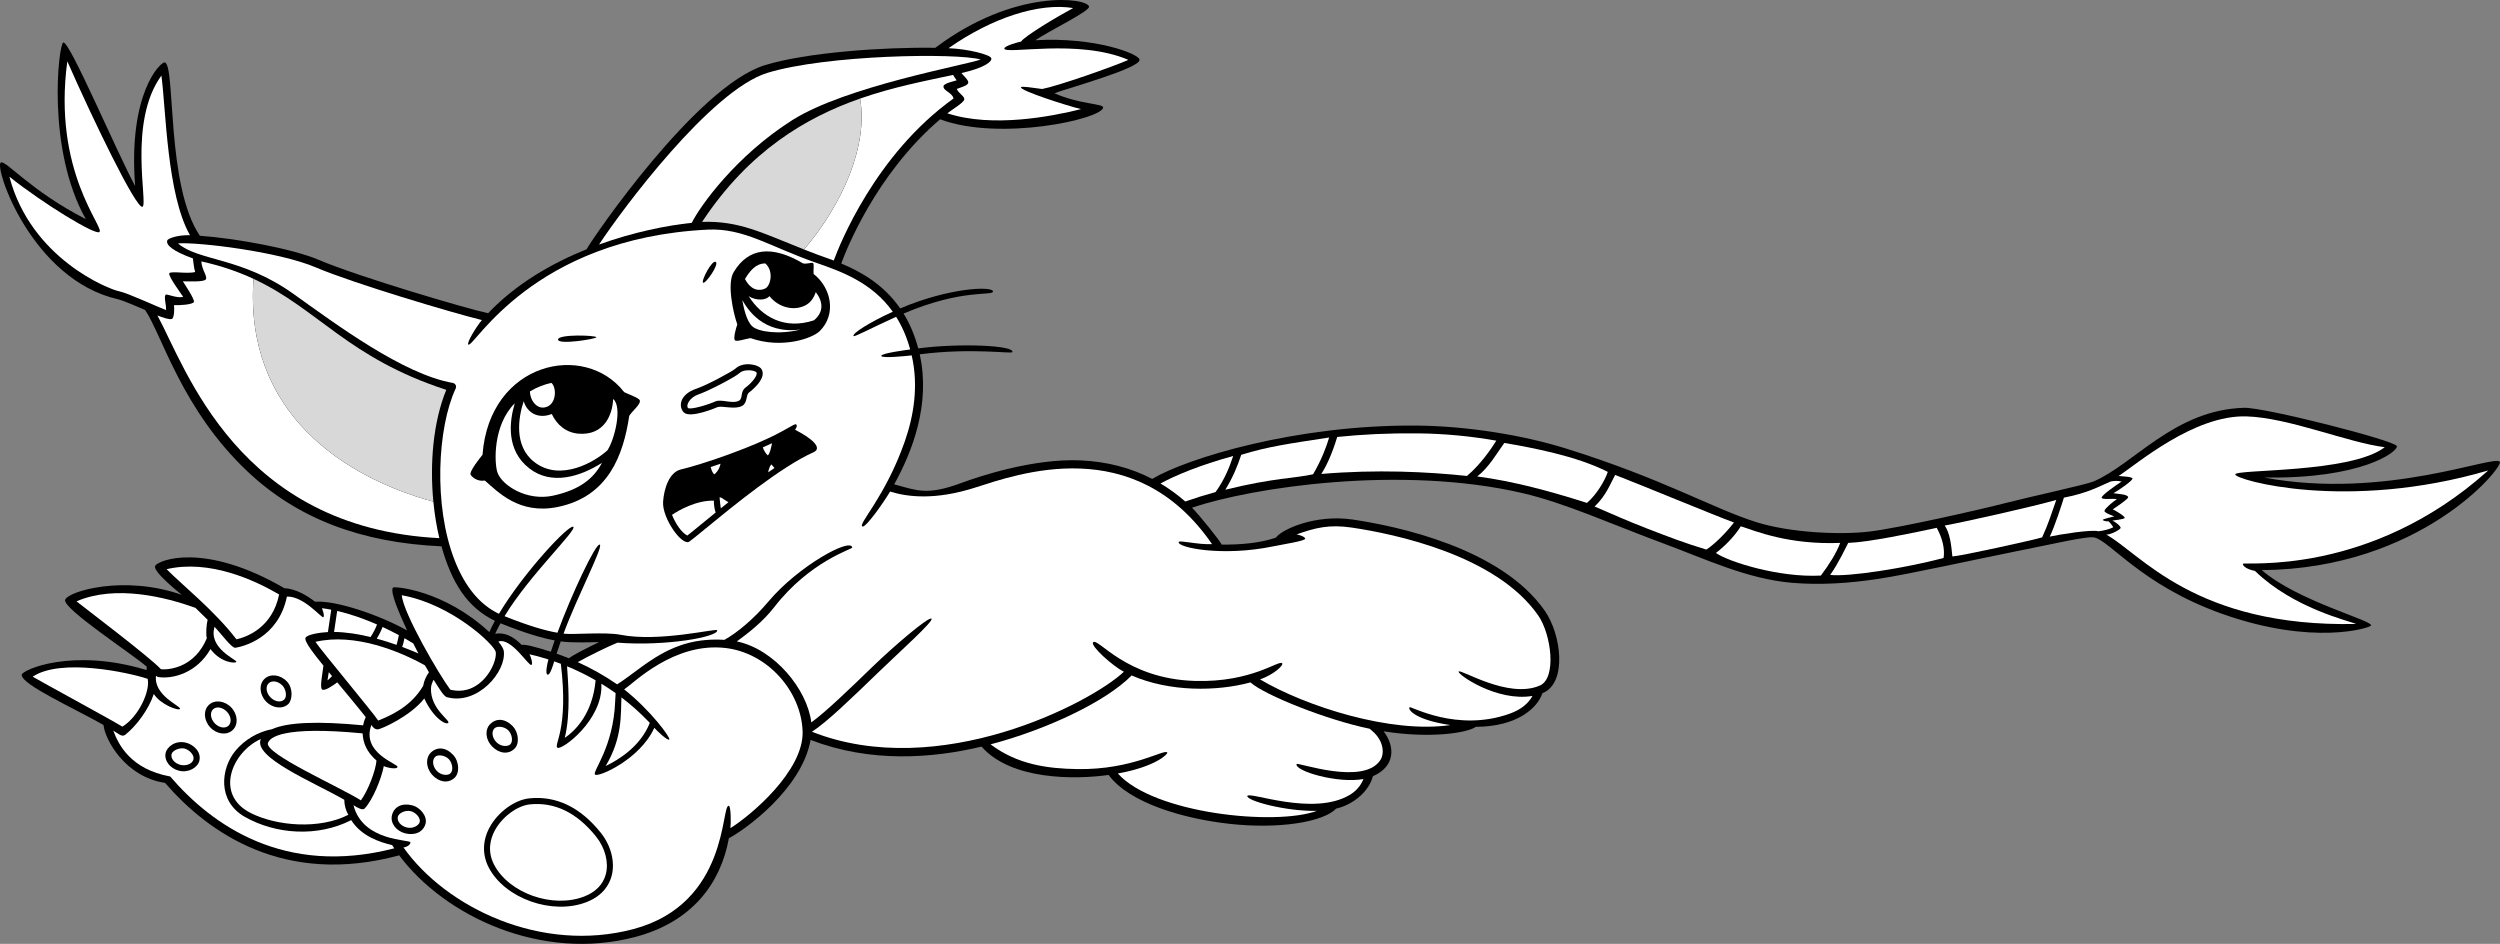 <?xml version="1.0" encoding="utf-8"?>
<!-- Generator: Adobe Illustrator 20.1.0, SVG Export Plug-In . SVG Version: 6.00 Build 0)  -->
<svg version="1.1" xmlns="http://www.w3.org/2000/svg" xmlns:xlink="http://www.w3.org/1999/xlink" x="0px" y="0px"
	 viewBox="0 0 618.763 233.611" style="enable-background:new 0 0 618.763 233.611;" xml:space="preserve">
<rect x="0" y="0" width="618.763" height="233.611" fill="#808080" stroke="none"/>
<g id="Layer_2">
</g>
<g id="artwork">
	<g>
		<g>
			<path d="M499.216,136.408c8.76-1.73,17.006-3.686,18.961-3.413
				c3.844,0.537,11.562,11.687,31.641,18.869c22.696,8.118,36.875,3.518,37.046,2.943
				c0.375-1.25-18.349-6.117-27.062-13.699c39.312-0.301,59.745-25.416,58.937-26.801
				c-1.143-1.959-28.382,9.523-58.375,3.875c24.173,0.414,33.125-6.375,32.875-7.75s-32.75-9.625-37.75-9.5
				c-17.291,0.432-27.432,14.085-37.375,18.25c-1.869,0.783-16.116,3.866-21.721,5.321
				c-5.605,1.456-26.399,6.214-33.812,7.073c-7.413,0.859-19.553,0.249-27.793-2.32
				c-10.794-3.366-23.174-10.773-47.312-18.28c-10.681-3.322-24.372-5.524-36.727-5.641
				c-29.789-0.28-56.919,8.041-65.568,13.196c-5.321-2.755-11.23-4.291-17.701-4.584
				c-11.636-0.527-24.918,3.884-29.668,5.634c-8.39,3.091-10.811,1.825-16.494,0.293
				c4.463-8.055,9.079-19.867,6.313-32.181c13.06-1.669,22.788-0.046,22.948-0.545
				c0.54-1.682-13.063-2.252-23.309-0.923c-0.895-3.359-2.144-6.2-3.633-8.62
				c14.706-6.243,22.188-4.291,22.143-5.473c-0.052-1.351-10.828-0.981-22.97,4.208
				c-4.04-5.835-9.534-9.005-14.594-11.119c1.117-3.077,8.468-22.025,24.46-35.696
				c14.687,5.526,40.006-0.032,40.365-2.901c0.125-1-5.961-0.786-12.07-3.553
				c4.1-1.468,21.264-6.212,21.075-8.287c-0.136-1.49-11.163-5.688-25.805-4.82
				c3.564-2.418,13.561-7.214,13.311-8.339c-0.483-2.174-18.444-4.578-38.058,10.209
				c-12.95-0.208-31.992,1.163-42.173,4.296c-16.95,5.215-42.68,42.869-44.086,45.482
				c-0.013,0.024-0.02,0.05-0.032,0.076c-8.793,3.537-17.568,8.659-24.394,15.836
				c-5.12-1.074-32.133-9.034-41.885-13.191c-6.638-2.83-20.67-5.348-29.462-5.983
				c-8.417-12.444-5.97-42.448-8.693-42.902c-1-0.167-9.119,7.57-7.318,30.597
				c-4.67-8.628-16.196-35.869-17.78-35.536c-1.145,0.241-4.294,26.246,5.568,43.728
				c-13.617-6.972-19.864-14.682-21.032-14.022c-1.753,0.989,7.568,29.028,29.034,33.863
				c1.363,0.307,6.457,2.554,6.676,2.655c4.17,6.115,9.037,24.606,25.427,40.036
				c12.246,11.529,27.93,17.565,47.921,18.449c2.549,9.016,6.336,15.106,13.227,18.442
				c-0.515,0.943-0.985,1.874-1.388,2.781c-11.218-10.426-23.516-11.367-23.825-11.013
				c-0.875,1,1.71,6.723,3.479,10.61c-6.844-3.822-17.554-7.478-22.789-7.111
				c-1.874-1.473-4.805-3.237-7.559-3.328c-19.919-11.591-31.25-6.932-32-5.557
				s6.292,6.92,6.576,7.189c-14.206-5.015-28.112-0.903-28.862,1.222
				c-0.75,2.125,16.95,13.652,20.196,16.559c-0.032,0.249-0.047,0.531-0.044,0.84
				c-18.335-5.608-30.907-0.051-30.907,1.199c0,2.407,12.691,8.114,20.251,12.382
				c0.327,3.542,5.327,12.872,15.23,14.336c10.837,12.514,29.61,25.59,57.954,17.936
				c11.252,15.066,35.22,26.363,58.484,20.181c13.938-3.704,21.068-13.128,23.122-24.43
				c3.89-2.011,18-12.089,20.225-24.326c14.796,5.727,30.115,4.567,42.305,1.66
				c7.314,8.316,23.033,8.191,31.448,7.014c5.198,7.049,18.798,10.874,29.982,12.106
				c12.058,1.33,23.085-0.394,26.327-3.773c3.615-0.805,7.994-3.781,9.102-8.02
				c5.605-2.427,5.502-7.37,2.663-11.117c11.339,1.825,20.644,0.448,22.816-1.105
				c10.338-0.044,15.293-4.739,16.476-8.32c0.06-0.024,0.122-0.048,0.179-0.073
				c5.975-2.614,4.511-14.432,0.42-20.32c-10.867-15.642-36.844-21.005-47.508-22.585
				c-9.324-1.381-17.586,2.429-19.078,4.488c-3.967,1.342-8.818,1.761-13.414,1.705
				c-0.073-0.565-5.681-7.538-7.327-9.13c14.937-5.064,51.79-10.604,81.862-3.601
				c10.555,2.458,22.047,7.718,34.75,12.422c10.545,3.905,20.812,8.82,31.875,9.766
				c7.009,0.599,14.12,0.127,21.481-0.986S490.456,138.139,499.216,136.408z M136.34,161.311
				c-3.798-1.218-6.445-1.888-7.218-1.693c-2.19-2.241-4.385-3.16-6.56-2.756
				c0.382-0.848,0.824-1.716,1.308-2.597c6.012,2.413,10.163,3.639,13.415,4.242
				C136.949,159.462,136.634,160.398,136.34,161.311z M140.793,162.932
				c-1.059-0.431-2.075-0.814-3.033-1.148c0.316-0.985,0.658-1.999,1.023-3.033
				c2.898,0.405,7.626,0.203,9.488,0.174C145.243,160.37,141.748,162.177,140.793,162.932z"/>
			<g>
				<path style="fill:#FFFFFF;" d="M42.125,192.186c-9.849-1.814-12.815-7.931-14.093-11.362
					c1.168,0.692,2.131,1.693,2.952,1.049c2.787-2.19,5.854-6.358,7.086-10.117
					c1.642,2.647,6.252,4.313,6.486,3.672c0.241-0.664-6.548-3.244-5.949-8.189
					c0.005,0.005,0.011,0.011,0.016,0.017c0.154,0.172,0.363,0.285,0.591,0.319
					c3.491,0.537,9.468-0.961,12.882-6.927c2.475,3.354,6.221,3.664,6.402,3.143
					c0.176-0.507-7.006-3.296-5.399-8.643c1.887,1.961,4.252,5.331,5.181,5.176
					c1.763-0.293,10.568-2.281,12.737-12.671c4.264-0.124,8.667,5.512,9.034,5.1
					c0.367-0.413-0.369-2.225-0.369-2.225c0.77,0.1,1.539,0.226,2.303,0.375l-0.824,5.536
					c-1.743,0.084-5.178,0.562-5.553,1.437s2.318,4.251,4.445,6.871
					c-0.233,2.019-0.931,5.308-0.368,5.87s2.693-0.903,3.782-1.736
					c0.424,0.509,5.478,6.562,7.05,8.605c-0.249,0.517-0.494,1.212-0.641,2.036
					c-11.239-1.079-18.7-0.77-22.546,0.951c-3.517,0.67-6.817,2.619-9.101,5.396
					c-3.549,4.316-4.521,12.377,2.332,16.289c7.652,4.368,18.034,5.089,26.364,0.829
					c2.509,3.97,7.042,5.457,10.126,6.181c0.17,0.268,0.344,0.535,0.522,0.8
					C70.417,216.995,52.458,204.241,42.125,192.186z"/>
				<path style="fill:#FFFFFF;" d="M180.784,204.969c0.147-1.226,0.142-5.43-0.401-5.532
					c-1.978-0.371,0.065,24.226-23.608,30.517c-22.828,6.066-46.344-5.311-56.918-20.203
					c0.452,0.004,1.728-0.505,1.728-1.255s-11.785-0.105-14.095-9.193
					c1.019,0.631,2.267,1.344,2.774,0.798c1.993-2.147,4.1-7.236,4.736-10.505
					c0.582,0.368,3.269,0.959,3.394,0.209s-9.064-3.441-6.464-10.372
					c0.156,0.237,0.71,1.204,1.648,1.079s7.98-3.232,11.436-7.629
					c2.259,4.877,5.375,6.652,5.938,6.027s-4.47-3.419-4.283-8.607
					c0.025-0.712,0.375-1.572,0.654-2.061c1.318,2.057,2.471,4.087,3.274,4.309
					c7.572,2.098,14.777-6.29,14.092-11.429c-0.073-0.548-0.547-1.362-1.343-2.333
					c3.199-1.121,7.555,6.236,8.198,5.776c0.438-0.312-0.278-2.331-0.493-2.628
					c1.206,0.266,2.81,0.676,4.696,1.28c-0.297,1.001-0.851,3.578-0.226,3.766
					s1.366-2.333,1.649-3.292c0.528,0.185,1.079,0.388,1.641,0.602
					c1.962,16.153-1.745,19.882-0.87,20.757s11.418-6.791,10.9-15.829
					c1.167,0.713,2.347,1.485,3.532,2.331c-0.049,0.567-0.083,1.232-0.113,2.018
					c-0.434,11.405-5.627,17.247-5.002,18.122s11.202-3.735,14.688-11.558
					c0.78,0.874,3.272,3.247,3.706,2.905c0.434-0.342-4.528-7.15-11.159-12.409
					c2.378-1.582,12.384-11.774,25.16-10.235c10.375,1.25,18.623,10.687,18.998,20.562
					S185.602,201.992,180.784,204.969z"/>
				<path d="M102.022,199.313c-2.647-0.645-4.516,0.434-5.01,2.463
					c-0.466,1.917,1.022,3.932,3.318,4.49c2.438,0.593,4.503-0.383,5.01-2.463
					C105.793,201.943,103.899,199.769,102.022,199.313z"/>
				<path style="fill:#FFFFFF;" d="M103.883,203.448c-0.198,0.814-1.609,1.748-3.198,1.361
					c-1.492-0.363-2.486-1.564-2.215-2.678c0.21-0.865,1.818-1.696,3.198-1.361
					C102.843,201.056,104.143,202.379,103.883,203.448z"/>
				<path d="M112.278,186.975c-1.814-2.033-3.964-2.206-5.523-0.815
					c-1.472,1.313-1.39,3.817,0.184,5.58c1.67,1.872,3.925,2.241,5.523,0.815
					C113.89,191.281,113.564,188.416,112.278,186.975z"/>
				<path style="fill:#FFFFFF;" d="M111.463,191.436c-0.625,0.558-2.316,0.526-3.406-0.694
					c-1.023-1.146-1.159-2.699-0.304-3.462c0.664-0.593,2.46-0.365,3.405,0.694
					C111.964,188.876,112.284,190.703,111.463,191.436z"/>
				<path d="M126.908,179.739c-1.905-1.948-4.061-2.022-5.554-0.561
					c-1.411,1.379-1.214,3.876,0.438,5.565c1.754,1.794,4.024,2.059,5.555,0.562
					C128.715,183.967,128.258,181.12,126.908,179.739z"/>
				<path style="fill:#FFFFFF;" d="M126.298,184.233c-0.599,0.585-2.29,0.631-3.434-0.538
					c-1.074-1.098-1.281-2.643-0.462-3.444c0.636-0.623,2.441-0.477,3.433,0.538
					C126.681,181.653,127.084,183.464,126.298,184.233z"/>
				<path d="M71.348,174.259c0.983-0.921,1.296-3.851-0.319-5.574
					c-1.616-1.725-4.102-2.03-5.542-0.681c-1.44,1.349-1.297,3.85,0.319,5.574
					C67.423,175.303,69.909,175.608,71.348,174.259z"/>
				<path style="fill:#FFFFFF;" d="M66.514,169.099c0.836-0.784,2.371-0.509,3.421,0.611
					c0.804,0.858,1.201,2.692,0.388,3.454c-0.836,0.784-2.371,0.509-3.421-0.611
					C65.852,171.432,65.677,169.883,66.514,169.099z"/>
				
					<ellipse transform="matrix(0.73 -0.684 0.684 0.73 -106.643 85.306)" cx="54.585" cy="177.549" rx="3.579" ry="4.286"/>
				
					<ellipse transform="matrix(0.73 -0.684 0.684 0.73 -106.643 85.307)" style="fill:#FFFFFF;" cx="54.585" cy="177.549" rx="2.078" ry="2.786"/>
				<path d="M46.023,183.813c-2.704-0.658-4.682,1.114-5.01,2.463
					c-0.466,1.917,1.022,3.932,3.318,4.49c2.336,0.568,4.606-0.802,5.01-2.463
					C49.895,186.024,47.797,184.244,46.023,183.813z"/>
				<path style="fill:#FFFFFF;" d="M47.883,187.948c-0.261,1.075-1.768,1.709-3.198,1.361
					c-1.492-0.363-2.486-1.564-2.215-2.678c0.223-0.916,2.028-1.646,3.198-1.361
					C46.843,185.556,48.143,186.879,47.883,187.948z"/>
				<path d="M131.041,197.591c-3.651,0.365-7.8,3.389-9.863,7.191
					c-1.764,3.251-1.846,6.766-0.229,9.899c3.973,7.698,15.728,11.88,24.187,8.605
					c4.15-1.606,5.684-4.402,6.24-6.464c0.916-3.395-0.109-7.497-2.675-10.704
					C143.642,199.794,137.7,196.925,131.041,197.591z"/>
				<path style="fill:#FFFFFF;" d="M149.928,216.432c-0.668,2.477-2.512,4.364-5.333,5.456
					c-7.814,3.025-18.657-0.812-22.313-7.895c-1.771-3.433-0.862-6.515,0.214-8.496
					c1.814-3.343,5.552-6.1,8.694-6.414c6.121-0.612,11.618,2.07,16.34,7.972
					C149.803,209.896,150.721,213.489,149.928,216.432z"/>
				<path style="fill:#FFFFFF;" d="M265.623,1.987c-4.316,2.325-11.992,6.96-12.896,8.287l0,0
					c-0.004,0.005-0.006,0.011-0.009,0.017c-0.451,0.058-4.286,1.083-4.143,1.755
					c0.32,1.499,18.417-2.512,30.703,2.774c-3.566,1.595-17.392,6.462-21.336,7.207
					c-2.61-0.338-5.025-0.746-5.234-0.433c-0.5,0.75,11.203,4.531,14.839,5.411
					c-7.13,1.807-21.951,4.695-33.078,1.039c1.126-0.897,4.164-2.677,4.205-3.469
					c0.042-0.792-1.396-1.415-1.872-2.565c1.233-0.447,2.728-0.862,2.853-1.529
					c0.125-0.666-1.364-1.895-1.696-2.401c5.56-1.256,7.64-2.797,7.39-3.672
					s-5.648-2.278-10.579-2.481C245.587,4.349,257.17,0.637,265.623,1.987z"/>
				<path style="fill:#FFFFFF;" d="M189.91,18.043c14.581-4.486,46.817-4.998,52.809-3.315
					c-3.365,1.317-33.329,6.579-46.638,15.014c-13.876,8.795-22.796,21.22-24.859,25.404
					c-6.292,0.669-14.522,2.32-22.963,5.379C154.04,51.743,175.952,22.338,189.91,18.043z"/>
				<path style="fill:#FFFFFF;" d="M29.49,72.094c-2.536-0.473-21.846-8.095-27.16-28.351
					c8.468,6.729,21.307,14.539,22.277,13.69c1.338-1.171-11.641-14.943-7.946-42.256
					c6.204,14.126,17.038,36.596,18.598,36.001c1.466-0.558-3.684-20.991,4.688-32.473
					c1.123,8.185,1.339,29.466,7.078,39.513c-3.132-0.102-5.479,0.838-5.623,1.272
					c-0.375,1.125,1.265,2.629,6.341,4.472c0.019,0.156,0.246,2.441,0.56,3.359
					c-1.893,0.541-6.097-0.322-6.409,0.335c-0.312,0.656,3.093,5.285,3.439,5.801
					c-1.487,0.491-4.062-0.831-4.347-0.491c-0.46,0.55,0.149,2.307,0.129,3.792
					C39.644,76.242,31.527,72.474,29.49,72.094z"/>
				<path style="fill:#FFFFFF;" d="M140.351,164.905c2.198,0.909,4.588,2.05,7.066,3.473
					c-0.754,8.263-4.991,12.436-7.637,14.259C141.299,176.459,140.596,168.658,140.351,164.905
					z"/>
				<path style="fill:#FFFFFF;" d="M122.708,161.387c0.388,2.91-3.768,11.136-11.254,9.316
					c-2.756-3.677-11.656-18.928-12.014-23.383C111.894,149.578,122.41,159.626,122.708,161.387z"
					/>
				<path style="fill:#FFFFFF;" d="M104.751,169.721c-3.047,5.254-8.219,7.437-11.143,8.621
					c-1.377-2.085-14.022-17.231-15.538-19.48c9.687-2.273,20.851,2.319,27.101,5.819
					c0.25,0.417,0.66,1.14,0.998,1.701C105.4,167.476,104.927,168.59,104.751,169.721z"/>
				<path style="fill:#FFFFFF;" d="M89.321,198.093c-4.939-3.167-23.871-11.511-23.004-14.2
					c0.439-1.36,3.62-4.284,23.432-2.377c0.12,2.396,0.987,4.566,3.432,6.725
					C93.017,190.604,91.136,195.627,89.321,198.093z"/>
				<path style="fill:#FFFFFF;" d="M86.212,201.667c-7.106,3.644-17.661,2.823-24.116-0.419
					c-9.164-4.602-4.614-15.188,2.463-18.344c-2.046,4.523,12.896,10.594,20.645,15.038
					C85.237,199.423,85.645,200.722,86.212,201.667z"/>
				<path style="fill:#FFFFFF;" d="M82.193,167.349c-0.354,0.27-0.848,0.847-1.14,1.059
					c0.043-0.516,0.265-1.421,0.329-2.039C81.649,166.692,81.919,167.018,82.193,167.349z"/>
				<path style="fill:#FFFFFF;" d="M83.454,151.214c3.521,0.814,6.908,2.055,9.865,3.351
					c-0.365,0.987-0.903,2.028-1.601,3.105c-2.954-0.723-6.068-1.228-9.037-1.261
					L83.454,151.214z"/>
				<path style="fill:#FFFFFF;" d="M98.718,157.199c-0.019,0.095-0.365,1.859-0.576,2.406
					c-1.509-0.533-3.161-1.064-4.894-1.537c0.611-0.99,1.087-1.955,1.44-2.887
					C96.183,155.874,97.54,156.565,98.718,157.199z"/>
				<path style="fill:#FFFFFF;" d="M103.556,161.739c-1.064-0.465-2.432-1.033-4.005-1.622
					c0.235-0.62,0.399-1.411,0.545-2.158c0.891,0.503,1.629,0.945,2.184,1.287
					C102.689,160.072,103.116,160.906,103.556,161.739z"/>
				<path style="fill:#FFFFFF;" d="M41.227,140.877c10.572-2.458,21.702,2.649,27.855,6.26
					c-1.698,8.366-8.221,10.574-10.559,11.1C53.107,151.172,45.255,144.933,41.227,140.877z"/>
				<path style="fill:#FFFFFF;" d="M18.935,148.836c9.711-4.199,22.166-1.009,29.432,1.608
					c1.018,0.979,2.043,1.98,3.037,2.977c-0.313,1.02-0.492,3.703-0.213,4.534
					c-2.877,6.954-8.875,7.909-11.347,7.683C36.872,162.463,20.444,150.076,18.935,148.836z"/>
				<path style="fill:#FFFFFF;" d="M8.094,167.488c6.933-4.688,23.736-1.047,28.452,0.527
					c0.676,2.99-2.215,9.368-6.261,11.837C27.502,178.118,10.266,168.787,8.094,167.488z"/>
				<path style="fill:#FFFFFF;" d="M153.806,172.61c2.372,1.803,4.739,3.896,7.023,6.312
					c-2.297,5.808-7.689,9.132-10.924,10.668C154.163,182.49,153.602,176.576,153.806,172.61z"/>
				<path style="fill:#FFFFFF;" d="M341.688,188.051c-4.061,6.535-20.596,0.529-20.771,1.053
					c-0.57,1.709,10.168,4.891,16.545,3.711c-0.688,1.686-1.818,2.992-3.444,3.956
					c-9.021,5.346-24.975-0.974-25.287,0.232c-0.303,1.17,9.626,3.884,17.237,3.684
					c-10.34,3.799-40.442,0.689-49.297-9.244c9.343-1.676,12.423-4.831,12.239-5.167
					c-0.59-1.082-8.532,4.31-22.299,4.077c-7.375-0.125-14.764-1.099-21.443-6.12
					c13.817-3.637,28.574-10.57,34.905-17.053c9.457,4.112,21.124,3.977,29.418,1.718
					c3.583,3.187,19.026,9.327,29.455,11.46C342.54,182.968,342.712,186.403,341.688,188.051z"
					/>
				<path style="fill:#FFFFFF;" d="M299.991,134.681c-3.54,0.165-8.109-1.058-8.256-0.526
					c-0.379,1.377,10.8,3.678,23.354,1.08c2.544-0.526,7.943-1.346,7.943-1.898
					c0-0.552-1.863-1.075-2.134-1.061c4.65-1.667,8.127-2.519,13.654-1.7
					c10.407,1.542,35.737,6.747,46.159,21.748c3.256,4.686,4.616,15.511,0.42,17.347
					c-7.818,3.42-19.641-4.184-20.107-3.458c-0.41,0.637,9.387,7.538,18.274,6.034
					c-1.061,1.952-2.944,3.424-5.622,4.387c-13.068,4.7-24.581-1.949-24.814-1.595
					c-0.476,0.725,1.766,3.216,10.127,4.415c-14.692,2.165-35.775-4.606-47.116-11.293
					c3.287-1.157,5.893-3.482,5.471-3.989c-0.769-0.923-7.475,4.784-21.607,4.362
					c-17.243-0.514-24.127-11.037-25.208-9.523c-0.625,0.875,4.748,5.766,7.635,7.254
					c-8.109,7.692-45.812,27.268-77.211,14.844c3.555-2.223,10.107-8.564,16.456-14.71
					c5.161-4.995,13.881-12.786,13.131-13.286s-9.315,6.809-14.522,11.849
					c-5.508,5.332-11.654,11.281-15.216,13.839c-1.003-8.132-9.04-18.073-18.428-20.05
					c2.86-2.088,6.432-4.843,9.276-8.509c8.837-11.389,19.349-14.32,19.287-14.724
					c-0.397-2.567-13.474,4.699-20.702,13.311c-3.648,4.345-7.8,7.806-10.943,9.537
					c-13.337-0.831-19.594,6.578-26.545,11.018c-3.374-2.327-6.697-4.124-9.745-5.501
					c2.287-1.32,7.599-3.941,9.824-4.819c12.133,0.937,25.117-1.475,24.669-3.078
					c-0.148-0.532-14.375,3.005-23.875,1.13c-3.819-0.754-11.735,0.015-14.145-0.283
					c3.413-9.267,9.962-21.667,8.962-22.042s-6.997,12.343-10.471,21.817
					c-3.127-0.544-7.122-1.71-13.091-4.094c6.052-10.039,18.02-21.373,17.02-22.123
					s-12.253,11.248-18.41,21.531c-4.687-2.225-8.357-6.639-10.919-13.139
					c-5.39-13.672-4.245-33.068,0.205-42.605c0.313-0.671-0.11-1.299-0.735-1.408
					c-12.229-2.127-28.841-14.486-39.453-22.059c-12.735-9.088-23.539-8.079-28.533-12.471
					c4.966-0.355,24.891,2.015,34.089,5.935c9.239,3.938,33.864,11.265,41.13,13.045
					c-1.287,1.482-3.92,5.74-3.337,6.073c1.37,0.783,15.824-26.339,59.231-28.457
					c8.971-0.438,15.483,4.254,26.722,8.161c6.113,2.124,13.854,4.818,19.078,12.159
					c-5.57,2.525-10.056,5.347-9.723,6.014c0.17,0.339,4.275-1.926,10.557-4.759
					c1.418,2.261,2.613,4.919,3.478,8.082c-0.964,0.133-7.161,0.927-7.161,1.594
					c0,0.667,6.484,0.013,7.53-0.129c1.736,7.531,0.524,14.925-1.712,21.32
					c-4.815,13.776-11.816,20.634-10.458,21.042c0.834,0.25,5.102-5.739,6.825-8.663
					c4.378,1.386,11.207,2.148,20.93-0.938C251.731,117.385,280.77,106.724,299.991,134.681z"/>
				<path style="fill:#FFFFFF;" d="M287.228,119.667c3.667-2.011,9.772-4.554,17.996-6.81
					c-1.017,3.042-2.171,5.847-4.36,8.931c-2.531,0.69-5.037,1.468-7.505,2.336
					C291.418,122.428,289.374,120.943,287.228,119.667z"/>
				<path style="fill:#FFFFFF;" d="M519.365,131.495c-1.75-0.5-9.7,0.805-12.034,1.313
					c1.138-2.301,2.907-7.718,3.499-9.644c5.788-1.078,8.911-2.857,11.536-3.982
					c0.932-0.186,1.672-0.219,2.75,0c-1.034,0.659-5.039,3.402-4.938,4
					c0.102,0.598,2.769,0.11,3.75,0.375c-0.927,0.569-3.013,2.338-3.062,2.875
					c-0.05,0.537,2.123,1.227,2.438,1.375c-0.092,0.053-2.761,0.609-2.863,0.861
					c-0.056,0.139,0.988,0.514,1.363,0.327c0.529,0.344,1.194,1.417,1.25,1.5
					C522.365,130.87,520.99,131.308,519.365,131.495z"/>
				<path style="fill:#FFFFFF;" d="M555.115,139.558c0,0.625,1.125,1.375,3,1.75c9.5,9.25,23.301,12.371,25.062,13.125
					c-39.938,0.875-53.46-17.53-61.835-22.092c1.438-0.125,3.398-1.283,3.523-1.658
					s-1.312-1.562-2.062-1.812c0.245-0.098,2.938-0.313,3.062-0.688s-2.02-1.667-2.938-2.125
					c0.452-0.299,3.917-2.584,3.812-3c-0.188-0.75-2.312-0.75-3.688-1c1.385-0.684,4.894-3.194,4.75-3.625
					c-0.167-0.5-2.789-0.528-3.438-0.625c4.625-3,18.625-15.125,31.625-14.75c10.507,0.303,25.125,6.5,34.25,7.625
					c-8.375,6.5-37.125,5.375-37,6.75s27.625,9.25,62.625-1C586.365,142.933,555.115,138.933,555.115,139.558z"/>
				<path d="M177.651,100.739c1.213-0.333,4.322,0.692,6.045-0.292
					c1.376-0.786,0.852-2.67,1.7-3.299c0.184-0.137,4.501-3.378,3.116-5.733
					c-0.765-1.3-4.622-1.951-6.456-0.205c-0.726,0.691-7.182,4.152-9.595,4.957
					c-4.591,1.53-4.44,4.725-3.199,5.918C170.871,103.632,177.282,100.899,177.651,100.739z"
					/>
				<path style="fill:#FFFFFF;" d="M172.936,97.59c2.379-0.793,9.118-4.306,10.155-5.293
					c1.066-1.016,3.799-0.68,4.128-0.121c0.411,0.698-1.096,2.564-2.717,3.767
					c-1.292,0.958-0.635,2.679-1.55,3.201c-1.654,0.945-4.376-0.457-5.891,0.216
					c-1.838,0.816-6.04,2.093-6.763,1.638C169.687,100.376,170.662,98.348,172.936,97.59z"/>
				<path d="M147.607,83.473c-0.078-0.505-9.49-0.811-9.49,0.572
					C138.117,85.42,147.67,83.882,147.607,83.473z"/>
				<path d="M177.149,64.82c-0.938-0.562-3.7,4.776-3.126,5.151
					C174.601,70.349,178.086,65.383,177.149,64.82z"/>
				<path d="M196.78,106.367c0.156-0.267,0.67-0.923,0.295-1.298
					c-0.435-0.436-2.393,1.547-9.812,4.694c-6.363,2.699-14.376,5.389-18.737,6.427
					c-2.905,0.692-4.19,4.749-4.408,8.013c-0.269,4.037,4.73,11.089,6.514,9.83
					c0.654-0.462,2.011-1.575,3.888-3.116c6.554-5.38,18.752-15.394,26.817-18.978
					C203.778,110.854,200.67,108.335,196.78,106.367z"/>
				<path d="M200.484,110.68c-2.29,1.042-4.878,2.56-7.564,4.328
					c-0.429-0.614-1.275-1.693-1.817-1.874c0.65-0.764,1.375-1.989,1.623-4.252
					c1.028-0.526,1.937-1.039,2.695-1.526C197.008,107.605,200.035,110.078,200.484,110.68z"
					/>
				<path style="fill:#FFFFFF;" d="M190.045,112.726c-0.497-0.424-1.089-1.367-1.235-2.004
					c0.789-0.345,1.551-0.69,2.273-1.032C190.771,111.188,190.548,112.209,190.045,112.726z"/>
				<path style="fill:#FFFFFF;" d="M190.887,114.932c0.413,0.435,0.656,0.722,0.79,0.908
					c-0.513,0.348-1.027,0.702-1.543,1.063C190.238,116.263,190.439,115.55,190.887,114.932z"
					/>
				<path style="fill:#FFFFFF;" d="M176.793,117.408c-0.484-0.396-0.737-1.202-0.89-1.813
					c0.794-0.261,1.611-0.537,2.44-0.824C177.966,116.47,177.106,117.155,176.793,117.408z"/>
				<path d="M168.873,117.65c1.497-0.356,3.435-0.91,5.595-1.593
					c0.214,0.823,1.511,2.69,2.275,2.775c0.597,0.067,2.888-1.982,3.215-4.627
					c2.507-0.896,5.073-1.882,7.451-2.882c0.237,0.901,1.5,2.615,2.209,2.794
					c-0.813,1.165-1.155,3.468-1.126,3.953c-2.359,1.7-4.705,3.489-6.913,5.222
					c-2.079-1.259-3.995-1.302-4.545-1.266c-0.099,0.006-0.253,0.626-0.275,0.823
					c-4.302-0.091-8.648,1.913-10.929,3.413C165.458,124.823,165.898,118.358,168.873,117.65z"
					/>
				<path style="fill:#FFFFFF;" d="M178.407,125.815c-0.07-0.498-0.323-2.345-0.292-2.757
					c0.558,0.088,1.446,0.873,2.185,1.243C179.652,124.815,179.021,125.32,178.407,125.815z"/>
				<path style="fill:#FFFFFF;" d="M173.568,129.757c-1.51,1.24-2.746,2.253-3.46,2.798
					c-1.474-0.763-2.942-3.03-3.784-5.131c1.798-1.215,6.147-3.642,10.37-3.503
					c0,0.291-0.01,1.807,0.444,2.918C175.83,127.901,174.625,128.889,173.568,129.757z"/>
				<path d="M154.49,97.058c-9.813-12.625-33.368-7.438-35.063,15.5
					c-0.5,0.625-3.384,4.176-2.938,4.938c0.446,0.761,1.855,1.748,3.5,1.437
					c3.181,2.714,8.427,8.492,17.989,6.558c12.682-2.566,16.324-12.995,17.761-22.558
					c0.687-1.187,2.95-2.898,2.606-3.855C158.121,98.453,155.427,97.558,154.49,97.058z"/>
				<path style="fill:#FFFFFF;" d="M150.365,111.433c-2.98,2.751-11.621,7.979-18.126,2.92
					c-5.111-3.976-3.948-11.02-2.624-15.045c0.883,2.936,3.665,4.458,6.951,3.155
					c1.247,2.687,3.552,4.618,6.592,4.871c6.399,0.533,8.453-4.734,8.598-8.579
					c0.027,0.024,0.055,0.049,0.082,0.074C154.008,100.772,152.218,108.517,150.365,111.433z"/>
				<path style="fill:#FFFFFF;" d="M136.472,94.763c1.268,1.044,1.348,5.031-1.161,5.944
					c-2.509,0.913-4.179-1.895-4.155-3.827C132.993,95.781,134.789,95.128,136.472,94.763z"/>
				<path style="fill:#FFFFFF;" d="M127.411,99.814c-5.421,5.369-5.102,14.779-4.286,17.134
					c1.104,3.188,7.257,7.143,13.74,5.734c6.483-1.409,10-4.125,12.125-8.125
					c-5.25,3.334-12.409,5.705-17.979,1.373C125.227,111.432,126.037,104.381,127.411,99.814z"/>
				<path d="M201.195,65.094c-0.389-0.171-1.705,0.339-2.455,0.089
					c-7.628-4.494-13.51-3.961-17.172,2.207c-1.691,2.849-0.068,10.159,0.922,12.918
					c-0.375,1-1,3.375-0.625,3.875s2.375-0.25,3.875-0.5c7.875,2.75,15.351,0.029,17.125-1.717
					c4.334-4.268,2.755-10.882-1.5-14.158C201.261,66.925,201.584,65.265,201.195,65.094z"/>
				<path style="fill:#FFFFFF;" d="M189.431,65.201c2.148,1.938,1.29,5.559-0.021,6.196
					c-1.357,0.66-3.429,0.627-4.997-2.285c-0.01-0.019-0.024-0.035-0.036-0.053
					C186.261,65.88,187.908,65.192,189.431,65.201z"/>
				<path style="fill:#FFFFFF;" d="M186.24,80.808c-1.576-1.358-2.253-5.084-2.522-6.552
					c1.193,2.076,5.022,8.552,14.438,7.302C192.906,82.891,187.789,82.143,186.24,80.808z"/>
				<path style="fill:#FFFFFF;" d="M201.463,79.277c-7.287,2.414-12.91-0.831-16.161-5.969
					c1.755,1.097,4.188,1.125,5.141-0.02c2.418,3.044,6.434,3.753,9.152,2.142
					c1.061-0.628,1.833-1.684,2.317-3.134C203.698,74.614,203.98,77.184,201.463,79.277z"/>
				<g>
					<path style="fill-rule:evenodd;clip-rule:evenodd;fill:#FFFFFF;" d="M62.747,69.015
						c-3.728-1.732-7.924-3.209-12.917-4.316c0.1,2.112,1.61,3.74,1.11,4.448
						c-0.5,0.709-4.335,0.471-5.692,0.483c0.225,0.348,2.96,4.42,2.751,5.086
						c-0.208,0.667-3.598,0.893-4.929,0.8c0.114,1.09,0.03,3.061-0.47,3.394
						c-0.5,0.334-2.61-0.414-3.639-0.837c7.059,12.986,19.911,52.624,69.778,55.119
						c-0.672-2.8-1.174-5.854-1.48-9.025C85.154,118.102,60.387,102.194,62.747,69.015z"/>
				</g>
				<path style="fill-rule:evenodd;clip-rule:evenodd;fill:#FFFFFF;" d="M233.515,21.343
					c0.053-0.744,2.81-1.28,3.264-1.464c-0.364-0.484-0.682-0.989-0.884-1.341
					c-6.698,1.461-14.67,2.942-23.023,5.862c2.057,11.526-4.314,26.139-13.871,37.346
					c2.208,0.87,4.63,1.788,7.358,2.735c1.376-3.755,10.224-26.211,29.656-40.11
					c-0.001-0.001-0.003-0.002-0.003-0.004C235.652,22.865,233.431,22.509,233.515,21.343z"/>
			</g>
			<path style="fill:#FFFFFF;" d="M479.346,130.635c-6.004,1.312-16.825,3.558-21.91,3.739
				c-0.643,1.24-2.446,5.104-4.453,7.917c4.334,0.54,18.421-1.635,28.064-4.188
				C481.419,135.736,480.679,133.039,479.346,130.635z"/>
			<path style="fill:#FFFFFF;" d="M327.022,117.305c1.193-1.832,2.595-4.699,3.946-9.157
				c6.274-0.642,12.604-0.955,19.915-0.887c6.845,0.064,13.313,0.728,19.462,1.803
				c-1.23,1.997-3.969,5.978-7.263,8.734C353.28,116.764,340.78,116.144,327.022,117.305z"/>
			<path style="fill:#FFFFFF;" d="M394.674,125.364c2.915-2.727,4.074-6.031,5.083-7.812
				c5.285,2,24.745,10.08,29.412,11.777c-1.291,1.716-4.432,5.163-6.832,6.69
				c-5.108-1.511-9.661-3.261-14.632-5.187C402.972,128.999,398.925,127.217,394.674,125.364z"/>
		</g>
		<path style="fill:#FFFFFF;" d="M307.208,112.57c6.775-2.084,11.595-2.723,21.758-4.287
			c-0.599,2.064-1.824,5.473-3.977,9.101c-4.289,0.99-9.669,0.855-21.709,3.824
			C305.259,117.91,306.218,115.539,307.208,112.57z"/>
		<path style="fill:#FFFFFF;" d="M372.327,109.632c6.762,1.155,17.857,3.205,25.61,7.164
			c-0.695,2.084-2.683,5.537-5.157,7.681c-8.742-2.804-18.25-5.397-27.157-6.552
			C368.592,115.616,370.513,112.106,372.327,109.632z"/>
		<path style="fill:#FFFFFF;" d="M430.859,130.26c3.629,1.154,11.732,4.608,24.598,4.113
			c-0.99,2.639-2.804,5.443-4.783,8.082c-10.375,0.564-22.919-3.437-25.982-5.593
			C426.671,135.378,429.21,132.899,430.859,130.26z"/>
		<path style="fill:#FFFFFF;" d="M481.331,130.067c4.093-0.699,22.117-4.737,27.607-6.334
			c-1.198,3.394-1.901,5.772-3.498,9.266c-2.296,0.699-20.122,4.627-22.218,4.727
			C482.938,134.605,482.56,131.864,481.331,130.067z"/>
		<path style="fill:#D9D8D9;" d="M107.26,124.166c-22.106-6.064-46.872-21.972-44.513-55.151
			c15.992,7.428,23.341,19.556,47.71,27.473C107.169,104.512,106.361,114.854,107.26,124.166z
			 M212.872,24.399c-13.251,4.631-27.466,12.893-39.1,30.517
			c9.259-0.296,14.798,2.719,25.229,6.829C208.558,50.538,214.928,35.925,212.872,24.399z"/>
	</g>
</g>
</svg>
